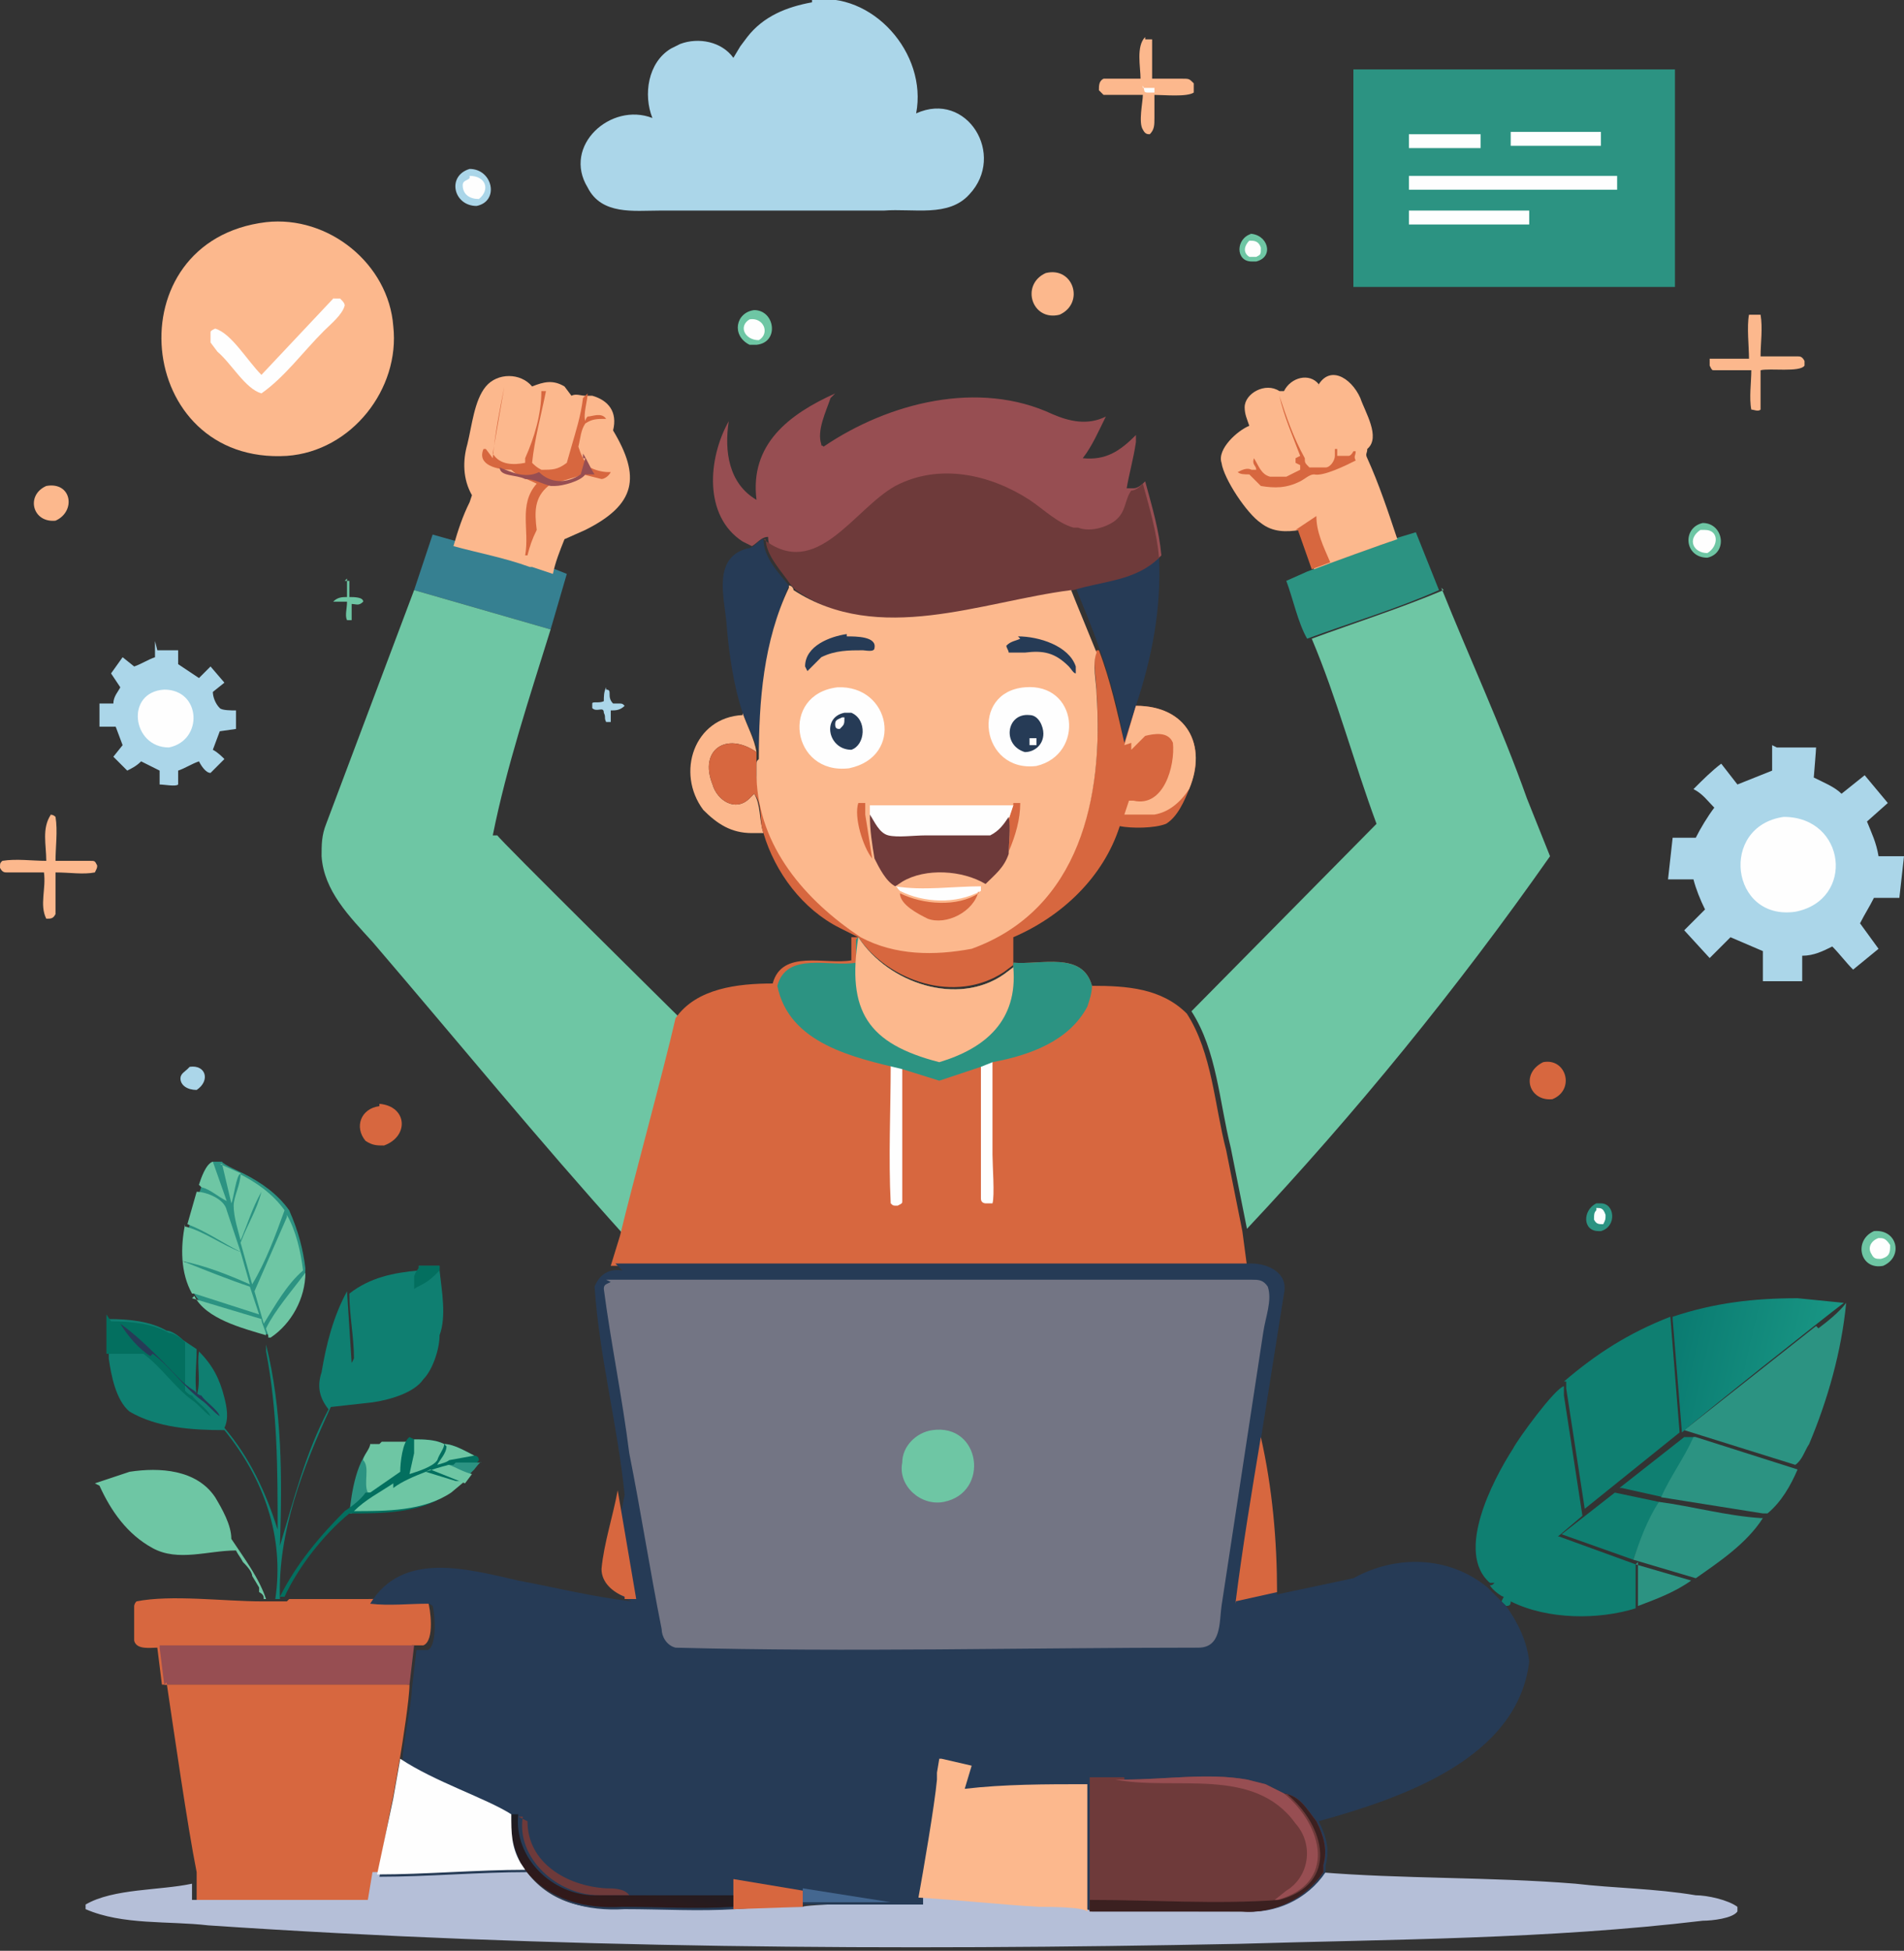 <?xml version="1.0" encoding="UTF-8"?><svg id="a" xmlns="http://www.w3.org/2000/svg" xmlns:xlink="http://www.w3.org/1999/xlink" viewBox="0 0 82.3 84.3"><rect x="0" y="0" width="82.3" height="84.3" fill="#333333" stroke="none"/><defs><style>.d{fill:#fefefe;}.d,.e,.f,.g,.h,.i,.j,.k,.l,.m,.n,.o,.p,.q,.r,.s,.t,.u{stroke-width:0px;}.e{fill:url(#c);}.f{fill:#446790;}.g{fill:#b5bfd8;}.h{fill:#6ec6a4;}.i{fill:#036f5f;}.j{fill:url(#b);}.k{fill:#3b2020;}.l{fill:#974e52;}.m{fill:#fcb88d;}.n{fill:#368091;}.o{fill:#737584;}.p{fill:#0f7f71;}.q{fill:#d7673f;}.r{fill:#abd6e9;}.s{fill:#6e3a3a;}.t{fill:#2c9382;}.u{fill:#263b56;}</style><linearGradient id="b" x1="72.2" y1="26" x2="78.7" y2="24.5" gradientTransform="translate(0 84.2) scale(1 -1)" gradientUnits="userSpaceOnUse"><stop offset="0" stop-color="#0a7b71"/><stop offset="1" stop-color="#199684"/></linearGradient><linearGradient id="c" x1="26.3" y1="1.6" x2="27.1" y2="4.4" gradientTransform="translate(0 84.2) scale(1 -1)" gradientUnits="userSpaceOnUse"><stop offset="0" stop-color="#331919"/><stop offset="1" stop-color="#1c1d24"/></linearGradient></defs><path class="r" d="M8.2,46.1c.7-.1.9.6.3,1-.4,0-.7-.2-.7-.5,0-.2.2-.3.3-.4Z"/><path class="r" d="M26.2,29.8c.3,0,0,.3.3.6h.2c.2,0,.2,0,.3.1h0c-.2.2-.4.2-.6.2,0,.2,0,.4,0,.5h-.2c-.1-.2,0-.2-.1-.4,0-.3-.3,0-.5-.2v-.2c0-.1.3,0,.5-.1,0-.2,0-.4.1-.6Z"/><path class="h" d="M14.9,25.1c0,0,.1,0,.2,0v.7c.2,0,.6,0,.6.2-.2.2-.3.1-.5.1,0,0,0,0,0,0,0,.2,0,.5,0,.7h-.2c-.1-.2,0-.5,0-.8-.2,0-.5,0-.6,0h0c.2-.2.4-.2.6-.2,0-.3,0-.5,0-.8Z"/><path class="t" d="M69,52h.2c.6,0,.7,1,0,1.2h-.1c-.7,0-.7-.9-.1-1.2Z"/><path class="d" d="M69,52.2h0c.2,0,.3,0,.4.3,0,.2,0,.2-.1.4-.2,0-.3,0-.4-.2,0-.2,0-.3.1-.4Z"/><path class="h" d="M54,10.1c.8,0,1.1,1,.3,1.2h-.2c-.7,0-.7-1,0-1.2Z"/><path class="d" d="M54,10.4c.2,0,.4,0,.5.3,0,.3,0,.3-.2.4,0,0-.2,0-.3,0-.3-.2-.2-.5,0-.7Z"/><path class="t" d="M15.1,65.4c.1-.9.3-2.4,1.1-3,0,.3-.3.5-.3.7.3.4,0,1.1.2,1.5-.3.3-.6.5-.9.8Z"/><path class="h" d="M73.6,22.6c.9,0,1.1,1.3.2,1.5-1,0-1.1-1.3-.2-1.5Z"/><path class="d" d="M73.5,22.9h.2c.6,0,.6.7.1,1-.6,0-.9-.6-.3-1Z"/><path class="h" d="M32.6,13.4c.9,0,1.1,1.4.1,1.5h-.3c-.8-.4-.6-1.4.2-1.5Z"/><path class="d" d="M32.4,13.8c.6-.1.9.6.4.9-.6,0-.9-.6-.4-.9Z"/><path class="m" d="M2,21c1.1-.2,1.3,1.1.4,1.5-1,.1-1.3-1.1-.4-1.5Z"/><path class="h" d="M81,53.2c1-.1,1.3,1.1.4,1.5-1,.2-1.3-1.1-.4-1.5Z"/><path class="d" d="M81.2,53.5c.2,0,.3,0,.5.3,0,.3,0,.5-.4.6-.2,0-.3,0-.4-.2-.2-.3,0-.6.3-.7Z"/><path class="q" d="M66.7,45.9c1-.2,1.4,1.2.4,1.6-1,.1-1.4-1.1-.4-1.6Z"/><path class="r" d="M20.3,7.3c1,0,1.3,1.4.3,1.6-1,0-1.3-1.3-.3-1.6Z"/><path class="d" d="M20.3,7.6c.7,0,.9.6.4,1-.4,0-.7-.2-.7-.6,0-.2.2-.2.3-.3Z"/><path class="t" d="M70.7,67.6l2.4.7c-.7.5-1.5.8-2.3,1.1v-1.9Z"/><path class="q" d="M16.4,47.7c1.2.1,1.3,1.4.2,1.8-.3,0-.5,0-.8-.2-.5-.6-.2-1.4.6-1.5Z"/><path class="m" d="M45.2,11.8c1.2-.3,1.7,1.3.6,1.8-1.2.3-1.7-1.3-.6-1.8Z"/><path class="h" d="M16.5,62.3h1.3c-.3.2-.3,1.1-.4,1.4l-1.3.8h-.2c-.2-.4.1-1.1-.2-1.4,0-.2.3-.5.3-.7h.4Z"/><path class="p" d="M70,64.3l2.8-2.2c.1,0,.4,0,.5,0-.4.9-1.1,1.7-1.4,2.6l-1.8-.4Z"/><path class="m" d="M75.7,13.6c.2,0,.2,0,.4,0,.1.6,0,1.2,0,1.8h1.6c.1,0,.2,0,.3.2v.2c-.2.3-1.5.1-1.9.2,0,.5,0,1.2,0,1.7-.1.1-.3,0-.4,0-.1-.5,0-1.2,0-1.7-.5,0-1.1,0-1.6,0-.1,0-.1,0-.2-.2,0-.1,0-.2,0-.3.6,0,1.2,0,1.7,0,0-.5-.1-1.4,0-1.9Z"/><path class="m" d="M2.1,35.2c.1,0,.2,0,.3.1.1.6,0,1.3,0,1.9h1.5c.2,0,.2,0,.3.2,0,.1,0,.1-.1.3-.5.1-1.1,0-1.7,0v1.8c-.1.2-.2.2-.4.2-.3-.6,0-1.3-.1-2H.3c-.1,0-.2,0-.3-.2,0-.2,0-.2.1-.3.6-.1,1.3,0,1.9,0,0-.7-.2-1.4.2-2Z"/><path class="m" d="M49.5,1.7c.1,0,.2,0,.3,0,0,0,0,0,0,.1,0,.5,0,1.1,0,1.6h1.3c.3,0,.3,0,.5.2,0,.1,0,.2,0,.4-.3.2-1.3.1-1.7.1,0,.3,0,.7,0,1,0,.3,0,.5-.2.7-.1,0-.2,0-.3-.2-.2-.3,0-1.2,0-1.5-.5,0-1.1,0-1.7,0,0,0-.1-.1-.2-.2,0-.2,0-.4.2-.5.5,0,1.1,0,1.6,0,0-.5-.2-1.4.2-1.8Z"/><path class="d" d="M49.4,3.8c.2,0,.3,0,.5,0v.2c0,0-.2,0-.3,0-.2,0-.1-.1-.2-.3Z"/><path class="p" d="M67.5,66.3l2.3-1.8,1.9.4c-.4.8-.8,1.6-1.1,2.5l-3.1-1.1Z"/><path class="m" d="M32.1,30.8c.2.6.5,1.1.6,1.7-1.3-.9-2.5-.1-1.9,1.4.2.7,1,1.2,1.6.6l.2-.2c.3.5.2,1.1.4,1.7h-.5c-.9,0-1.5-.4-2.1-1-1.2-1.6-.4-4,1.7-4.1Z"/><path class="i" d="M17.9,62.2c.4,0,.9,0,1.3.2h0c.4,0,.9.3,1.3.5,0,0,.2,0,.2.2l-.3.4-.2.2-.3.4-.6.5c-1.2.8-2.8.8-4.2.8-1.1.9-2.2,2.3-2.8,3.6h-.2c.7-1.4,1.7-2.6,2.8-3.7.3-.2.7-.5.9-.8h.2c0,0,1.3-.9,1.3-.9,0-.4.1-1.3.4-1.5Z"/><path class="t" d="M19.7,63.2h1.1c0-.1-.3.3-.3.3l-.2.2c-.3,0-.6-.3-1-.4.1,0,.2,0,.3,0Z"/><path class="h" d="M19.2,62.4c.4,0,.9.3,1.3.5l-1.1.2h0c0,0,.2-.2.2-.2h0s0,0,0,0c-.2.3-.4.3-.7.4.1-.2.4-.5.4-.8Z"/><path class="h" d="M18.4,63.6c.3-.1.6-.2,1-.3.3.1.6.3,1,.4l-.3.4h0c-.5-.2-1-.4-1.5-.6Z"/><path class="h" d="M17.9,62.2c.4,0,.9,0,1.3.2,0,.2-.2.4-.3.7-.2.3-.9.5-1.2.6l.2-.9c0-.2,0-.4,0-.6Z"/><path class="h" d="M17,64.3h0c.4-.3.9-.5,1.4-.7l1.3.4c.1,0,.2,0,.4,0l-.6.5c-1.2.8-2.8.8-4.2.8.5-.5,1.1-.8,1.7-1.2Z"/><path class="t" d="M71.7,64.9c1.5.2,2.9.6,4.4.7h.1c-.7,1.1-1.9,1.9-2.9,2.6l-2.7-.8c.3-.9.6-1.7,1.1-2.5Z"/><path class="t" d="M73.3,62.1l4.4,1.4c-.3.7-.7,1.4-1.3,1.9h-.2s-4.4-.7-4.4-.7c.4-.9,1-1.7,1.4-2.6Z"/><path class="u" d="M32.3,23.7c.3,0,.5-.4.7-.4,0,.8.7,1.5,1.1,2-1,2.3-1.3,4.9-1.3,7.4v-.2c-.2-.6-.5-1.2-.7-1.7-.4-1.2-.6-2.6-.7-3.9-.1-1.1-.6-2.8.9-3.2Z"/><path class="u" d="M50.1,24.1c.1,2.2-.3,4.3-1,6.4l-.5,1.7h0c-.3-2.1-1.1-4.4-1.9-6.3l-.2-.5c1.3-.3,2.7-.4,3.7-1.4Z"/><path class="p" d="M67.4,66.4l3.3,1.2v1.9c-1.6.5-3.8.5-5.4-.3,0,.1,0,.2-.2.2l-.2-.2c0,0,0,0,.1-.2-.1,0-.5-.3-.6-.5.1,0,.1,0,.2-.1,1-.5,1.8-1.4,2.7-2Z"/><path class="n" d="M18.7,23.1c1.4.4,2.9.8,4.3,1.2h.1s.9.3.9.3l.5.2-.7,2.4-5.9-1.7.8-2.4Z"/><path class="h" d="M4.1,64.1l1.5-.5c1.3-.2,2.9-.1,3.7,1.1.3.5.7,1.2.7,1.8h0c.6.9,1.2,1.7,1.5,2.6h-.1c0-.1,0-.2-.2-.3v-.2c0,0-.3-.5-.3-.5,0-.2-.3-.5-.4-.6h0c-.1-.2-.2-.3-.3-.5h0c-1.2,0-2.5.5-3.6-.1-1.1-.6-1.8-1.6-2.3-2.7Z"/><path class="t" d="M60.2,23.3l1-.3,1,2.5c-1.8.8-3.8,1.4-5.7,2.1-.4-.7-.6-1.7-.9-2.5l.9-.4c.5-.2,3-1.1,3.6-1.3Z"/><path class="t" d="M78.6,57.4c.4-.3.9-.7,1.2-1.1-.2,2.1-.8,4.2-1.6,6.1-.2.3-.3.7-.6.9l-4.8-1.5,5.7-4.5Z"/><path class="j" d="M72.3,56.9c1.8-.6,3.5-.8,5.4-.8l2,.2c-.8.6-6.1,4.8-7,5.6l-.4-4.9Z"/><path class="r" d="M6.8,28.1h.9s0,.6,0,.6l.9.6.5-.5.6.7-.5.4c0,.2.1.5.3.7.1.1.5.1.7.1v.8s-.7.1-.7.1l-.3.8c.2.1.4.3.5.4l-.6.6c-.2,0-.4-.3-.5-.5-.3.1-.6.3-.9.4v.4s0,.2,0,.2c-.1.1-.6,0-.8,0v-.6s-.8-.4-.8-.4c-.2.2-.4.3-.6.4l-.6-.6.4-.5-.3-.8h-.7c0,0,0-1,0-1h.6c0-.3.2-.5.3-.7l-.4-.6.5-.7.5.4c.3-.1.6-.3.9-.4v-.7Z"/><path class="d" d="M7.1,29.8c1.6,0,1.7,2.2.2,2.5-1.6,0-1.9-2.4-.2-2.5Z"/><path class="p" d="M64.6,68.4h-.2c-1.5-1.3.1-4.4,1-5.8.2-.4,1.8-2.6,2.2-2.7v.4s.8,5.2.8,5.2c-1.2,1-2.4,2.1-3.7,3Z"/><path class="p" d="M67.6,59.7c1.4-1.2,2.8-2.1,4.6-2.8l.4,5-4.1,3.3-.8-5.2v-.3Z"/><path class="t" d="M8.6,51.2c.1-.3.3-.9.6-1h.4c0,.1.9.5.9.5.8.4,1.5.9,2,1.6h0c.4.9.6,1.7.7,2.5h0c0,1.2-.6,2.2-1.5,2.9v.2s0,.3,0,.3v-.5c-2.9-.7-4.2-1.7-3.5-4.8v-.2s.5-1.4.5-1.4v-.2Z"/><path class="h" d="M9.5,50.3l.9.4c-.2.1-.3,1.1-.4,1.3l-.4-1.7Z"/><path class="h" d="M8.6,51.2c.1-.3.3-.9.6-1l.6,1.7c-.4-.2-.7-.5-1.1-.6Z"/><path class="h" d="M11.6,57.8c0-.2-.1-.3-.1-.4.4-.8,1.1-1.6,1.7-2.4,0,1.1-.6,2.2-1.5,2.8Z"/><path class="h" d="M8.3,56.1l3,.9c0,.2.2.5.2.7-1-.3-2.6-.7-3.1-1.7Z"/><path class="h" d="M8.5,51.5c.4,0,1.2.3,1.3.8l.6,1.8c-.8-.4-1.5-.9-2.3-1.2l.4-1.4Z"/><path class="h" d="M12.4,52.5c.4.7.6,1.6.7,2.4-.7.6-1.2,1.5-1.7,2.3l-.4-1.4,1.4-3.2Z"/><path class="h" d="M10.3,50.7c.8.4,1.5.9,2,1.6-.4,1.1-.8,2.2-1.4,3.2l-.5-1.8c.3-.8.7-1.4.9-2.2-.4.7-.6,1.4-.9,2.1-.1-.4-.3-1-.3-1.5,0-.4.3-.9.3-1.4Z"/><path class="h" d="M8,53c.8.2,1.6.8,2.4,1.1l.4,1.4c-.9-.4-1.9-.8-2.9-1h0c1,.4,2,.8,2.9,1.1l.4,1.2-2.8-.9h-.1c-.5-.9-.5-2-.3-3Z"/><path class="m" d="M56.9,16.8c.5-1.1,1.5-.5,1.9.4.2.6.9,1.7.3,2.2,0,.2-.1.2,0,.4.5,1.1.9,2.3,1.3,3.5-.6.2-3.1,1.1-3.6,1.3l-.6-1.7c-.6.1-1.2.1-1.7-.3-.6-.4-1.6-1.9-1.7-2.6-.2-.6.7-1.4,1.2-1.6h0s0,0,0,0c-.1-.3-.2-.5-.2-.8,0-.6.9-1.1,1.5-.7.1,0,0,0,.2,0,.3-.6,1.1-.8,1.5-.3Z"/><path class="q" d="M56,22.9c.3-.2.6-.4.9-.6,0,.7.3,1.3.6,2l-.8.3-.6-1.7Z"/><path class="q" d="M56.2,19.7c-.3-.8-.7-1.7-.9-2.6h0c.3.9.6,1.8,1.1,2.7,0,.2,0,.2.2.4h.3c.1,0,.3,0,.4,0h0c.2,0,.4-.3.4-.5,0,0,0-.1,0-.3h.1c0,.1,0,.2,0,.3h0c0,0,0,0,.1,0,.2,0,.3,0,.4,0h0s0,0,0,0c0,0,.1,0,.2-.2h.1c0,.2-.1.2,0,.4-.4.2-1.4.7-1.8.6h0c-.2,0-.4.2-.6.3-.6.3-1.1.3-1.7.2l-.5-.5c-.2,0-.4,0-.5-.1h0c.2-.1.4-.2.6-.1.1,0,0,0,.2,0,0-.2-.2-.2-.1-.5.2.3.3.7.7.8.2,0,.4,0,.7,0h0s.6-.3.6-.3v-.2s-.2-.1-.2-.1v-.2Z"/><path class="q" d="M47.5,28.1c.5,1.3.8,2.7,1.1,4h0c0,0,.5-1.6.5-1.6h0c2.2,0,3.1,1.7,2.3,3.6-.2.5-.5,1.2-1,1.5-.5.2-1.5.2-2,.1-.7,2.2-2.5,3.9-4.6,4.8v1c0,0,0,.2,0,.2l-.4.3c-2.1,1.4-5,.4-6.3-1.5h0s-.8-.4-.8-.4c-1.6-.8-2.8-2.4-3.3-4.1-.2-.5,0-1.2-.4-1.7l-.2.2c-.6.6-1.4.1-1.6-.6-.6-1.5.6-2.3,1.9-1.4v.2c0,.1,0,.1,0,.3v.5c.2,3,2.1,5.4,4.5,6.9,1.5.8,3.2.8,4.8.5,4.7-1.7,5.7-6.5,5.4-11,0-.5-.2-1.4,0-1.8Z"/><path class="m" d="M48.6,32.2l.5-1.7h0c2.2,0,3.1,1.7,2.3,3.6h0c-.4.6-.9,1-1.5,1.1-.4,0-.9,0-1.3,0l.2-.6h.2c1.3.3,1.8-1.5,1.7-2.5-.2-.5-.8-.4-1.2-.3-.2.2-.4.4-.6.6h0s0-.3,0-.3Z"/><path class="q" d="M12.5,69.1c1.1,0,2.2,0,3.3,0,.8,0,1.7-.1,2.5,0,0,0,.1,0,.2.1.1.3.3,1.7-.2,1.9-.2,0-.3,0-.5,0l-.2,1.7c-2.6,0-8,0-10.6,0l-.2-1.6c-.3,0-.9.1-1-.3,0-.2,0-1.4,0-1.5,0,0,0-.1.1-.2,1.5-.3,3.8,0,5.4,0h.1c.1,0,.3,0,.4,0h.2s.2,0,.2,0h.2Z"/><path class="l" d="M6.9,71.1h11s-.2,1.7-.2,1.7c-2.6,0-8,0-10.6,0l-.2-1.6Z"/><path class="m" d="M20.4,21.4c-.4-.7-.4-1.5-.2-2.2.2-.8.3-1.9.8-2.5.5-.6,1.5-.6,2,0,.5-.2.9-.3,1.4,0l.3.4c.2-.1.4,0,.6,0h.3c.7.2,1.1.7.9,1.5,1.2,2,1,3.2-1.2,4.3l-.9.4c-.2.5-.4,1-.5,1.5l-.9-.3h-.1c-1.1-.4-2.2-.6-3.3-.9.2-.7.4-1.3.7-1.9Z"/><path class="q" d="M21.3,19.8h0c.1-1.1.3-2.1.5-3.1h0c0,0,0,0,0,0l-.5,2.9c.3.5.9.5,1.4.4v-.2c.4-.9.7-1.9.7-2.9.1,0,.1,0,.2,0-.2,1-.5,2.1-.6,3.1.1.1.2.2.4.3.5,0,.7,0,1.1-.3l.2-.7c.2-.7.4-1.3.5-2.1l.2-.2c0,.3-.2.9-.1,1.2,0,0,0-.1.1-.2.2,0,.6-.2.8.1-.4,0-.6,0-.9.2-.2.3-.2.6-.3,1,.1.3.2.6.5.9.2.1.5.2.8.2h.1c-.1.2-.3.3-.4.3l-.8-.2c-.5.2-1.1.3-1.5.5-.6.5-.6,1.1-.5,1.9-.2.4-.3.7-.4,1.1h-.1c.2-1.1-.3-2.2.5-3.1-.4-.2-.8-.3-1.1-.6-.6,0-1.5-.2-1.2-.9h.1Z"/><path class="l" d="M25.2,19.8v-.2c.2.3.3.6.5.9h-.1s-.1,0-.1,0h-.1s-.1,0-.1,0h0c-.2.3-1,.5-1.3.5h-.2c-.4-.1-.7-.3-1.1-.3-.4-.2-1.1-.1-1.1-.5.5.2,1.1.5,1.7.2.5.5,1.2.5,1.8.1l.2-.7Z"/><path class="p" d="M18.1,54.7c.3,0,.7,0,.9,0v.2c.1.9.3,2,0,2.8h0c0,.6-.3,1.5-.7,1.9-.4.6-1.5.9-2.2,1l-1.8.2c-1.2,2.6-2.3,5.4-2.2,8.3h-.2c.4-2.7-.5-5.2-2.2-7.3-1.4,0-2.9-.1-4.1-.8-.6-.5-.8-1.6-.9-2.3,0-.2,0-.4,0-.6,0-.1,0,0,0-.2,0-.2,0-.7,0-.9.9,0,1.8.1,2.5.5h0c.2,0,.5.2.7.4l.6.4c0,.7-.1,1.3,0,2,.2-.6,0-1.3.1-1.9.6.6.9,1.2,1.1,2,.1.4.2.9,0,1.3,1.1,1.3,1.8,2.8,2.3,4.4,0-2.6,0-5.1-.5-7.7v-.3c.7,2.8.7,5.8.6,8.7.6-2,1.1-4,2.1-5.9-.4-.5-.5-1-.3-1.6.2-1.2.5-2.4,1.1-3.5l.2,3.1h0s.1-.2.1-.2c0,0,0,0,0,0,0-.9-.2-1.9-.2-2.8.9-.7,1.9-.9,3-1Z"/><path class="i" d="M18.1,54.7c.3,0,.7,0,.9,0v.2c0,0-.2.2-.2.2-.4.4-.8.5-.9.6h0s0,0,0,0c0-.1,0-.3,0-.5,0-.1.1-.3.2-.4Z"/><path class="i" d="M4.8,57.1c.9,0,1.8.1,2.5.5h0c.2,0,.5.2.7.4,0,.1,0,.2,0,.3,0,.1,0,.1,0,.2,0,.2,0,.4,0,.5,0,.3,0,.6,0,.9v.2c.1.1.2.2.3.2.2.3.7.6.8.9-.3-.2-.5-.5-.8-.7h0c-.8-.6-1.3-1.4-2.1-2h0c0,0-1.6,0-1.6,0,0-.2,0-.4,0-.6,0-.1,0,0,0-.2,0-.2,0-.7,0-.9Z"/><path class="u" d="M6.5,58.6c-.5-.3-1-.9-1.3-1.4.7.5,1.3,1.1,1.9,1.7.4.4.8.9,1.3,1.2.1.1.2.2.3.2.2.3.7.6.8.9-.3-.2-.5-.5-.8-.7h0c-.8-.6-1.3-1.4-2.1-2Z"/><path class="r" d="M76.8,32.3h1.7c0,.1-.1,1.3-.1,1.3.4.2.9.4,1.2.7l1-.8,1,1.2-.9.8c.2.5.4.9.5,1.5h1.1s-.2,1.8-.2,1.8h-1.1c-.2.4-.4.7-.6,1.1l.8,1.1-1.1.9c-.3-.3-.6-.7-.9-1-.4.2-.8.4-1.3.4v1.1c0,0-.1,0-.1,0h-1.6c0-.1,0-1.3,0-1.3l-1.4-.6-.9.9-1.1-1.2.9-.9h0c-.2-.4-.4-.9-.5-1.3h-1.1c0,0,.2-1.8.2-1.8h1c.2-.4.5-.9.8-1.3-.3-.3-.5-.6-.9-.8.4-.4.8-.8,1.2-1.1l.7.9,1.5-.6v-1.1Z"/><path class="d" d="M77.1,35.3c2.7,0,3.1,3.6.5,4.1-2.8.4-3.3-3.7-.5-4.1Z"/><path class="m" d="M11.5,9.6c2.7-.3,5.3,1.8,5.5,4.5.3,2.7-1.8,5.4-4.6,5.6h0c-6.6.4-7.5-9.3-.9-10.1Z"/><path class="d" d="M14.4,12.9h.3c.1.1.2.2.2.3-.1.4-.6.8-.9,1.1-.9.9-1.7,2-2.7,2.7-.7-.2-1.3-1.3-1.9-1.8l-.3-.4c0-.1,0-.2,0-.4,0-.1,0-.1.2-.2.7.2,1.4,1.4,2,2l3.2-3.4Z"/><path class="q" d="M7.1,72.8c2.6,0,8,0,10.6,0,0,.6-.3,2.5-.4,3.1l-.3,1.7c-.2.9-.7,3.7-.9,4.6h-7.6s0-.7,0-.7v-.6c-.4-2-1-6.2-1.3-8.2Z"/><path class="r" d="M35.1,0c2.6-.4,5,2.3,4.5,4.9,2.2-1,3.9,1.8,2.3,3.5-.9,1-2.4.6-3.7.7-3.2,0-6.5,0-9.7,0-1.1,0-2.5.2-3.1-1-1.1-1.8,1-3.7,2.8-3-.4-1-.2-2.4.8-3h0s.4-.2.4-.2c.8-.3,1.8-.1,2.3.6l.3-.5.3-.4c.7-.9,1.7-1.3,2.8-1.5Z"/><path class="t" d="M58.5,3h13.9s0,9.4,0,9.4h-13.9s0-9.4,0-9.4Z"/><path class="d" d="M60.9,5.8h3.1s0,.6,0,.6h-3.1s0-.6,0-.6Z"/><path class="d" d="M65.3,5.7h3.9s0,.6,0,.6h-3.9s0-.6,0-.6Z"/><path class="d" d="M60.9,9.1h5.2s0,.6,0,.6h-5.2c0-.2,0-.4,0-.6Z"/><path class="d" d="M60.9,7.6h9s0,.6,0,.6h-9s0-.6,0-.6Z"/><path class="l" d="M35.9,17.2c-.2.6-.6,1.4-.4,2,0,.1,0,0,.1.1,2.8-1.9,6.7-2.9,9.9-1.4.7.3,1.5.5,2.3.1-.3.6-.6,1.3-1,1.8,1,.1,1.6-.3,2.3-1v.3c-.1.7-.3,1.4-.4,2,.1,0,.1,0,.3,0,.2,0,.4-.2.5-.3.3,1.1.6,2.1.7,3.2-1,1-2.4,1-3.7,1.4-3.9.6-8.4,2.5-12,0,0,0-.1-.1-.2-.2-.4-.6-1.1-1.3-1.1-2-.3,0-.5.3-.7.4l-.4-.2c-1.7-1.1-1.5-3.6-.6-5.2-.2,1.3,0,2.7,1.2,3.4-.3-2.4,1.4-3.7,3.4-4.6Z"/><path class="s" d="M33,23.3c2.3,1.8,3.9-1.3,5.7-2.3,1.9-1,4.1-.5,5.8.6.6.4,1.2,1,1.9,1.2h.2c.5.2,1.2,0,1.6-.3.5-.4.4-.9.7-1.3.2,0,.4-.2.5-.3.3,1.1.6,2.1.7,3.2-1,1-2.4,1-3.7,1.4-3.9.6-8.4,2.5-12,0,0,0-.1-.1-.2-.2-.4-.6-1.1-1.3-1.1-2Z"/><path class="g" d="M22.7,80.8c1,1.4,2.6,1.8,4.2,1.6,1.6,0,3.3.1,4.8,0h3c0-.1,3.8-.2,3.8-.2h1.2c0,0,0-.3,0-.3,1.7.1,3.5.3,5.2.4.4,0,1.9,0,2.1.2h0c2.2.1,4.4.1,6.6.1,1.4.1,2.8-.5,3.4-1.7,3.6.3,7.4.2,11.1.5,1.7.2,3.4.2,5.2.5.5,0,1.4.2,1.8.5,0,0,0,.1,0,.2-.2.3-1.1.4-1.5.4-6.7.8-13.4.8-20.1,1-14.8.3-29.7.2-44.5-.8-1.7-.2-3.7,0-5.3-.7,0,0,0,0,0-.2,1.2-.7,3.2-.6,4.6-.9v.7c0,0,7.6,0,7.6,0l.2-1.2c2.1,0,4.3-.2,6.4-.2Z"/><path class="h" d="M62.3,25.4c1.2,3,2.6,6,3.7,9.1l1,2.5c-4,5.7-8.4,11.1-13.1,16.1l-.7-3.5c-.5-2-.6-4.2-1.7-5.9l8-8.1c-1-2.7-1.7-5.4-2.8-8,1.9-.7,3.8-1.3,5.7-2.1Z"/><path class="m" d="M34.1,25.3c.1,0,.2.1.2.2,3.7,2.4,8.1.5,12,0l.2.5.9,2.2c-.2.5,0,1.3,0,1.8.3,4.4-.7,9.3-5.4,11-1.6.3-3.3.3-4.8-.5-2.4-1.6-4.4-3.9-4.5-6.9v-.5c0-.2,0-.2.1-.3,0-2.5.2-5.1,1.3-7.4Z"/><path class="q" d="M43.8,34.7c.1,0,.2,0,.3,0,0,.7-.2,1.4-.5,2.1h0c0-.4.1-.9,0-1.4l.2-.6Z"/><path class="q" d="M37.7,37.1c-.4-.5-.8-1.8-.6-2.4.1,0,.2,0,.3,0v.5c.1.6.2,1.3.3,1.9Z"/><path class="u" d="M36.6,27.5c.4,0,1.3,0,1.2.5,0,.2-.4.1-.5.1-.6,0-1.2,0-1.8.3-.2.2-.4.4-.6.6,0,0,0,0-.1-.2,0-.9,1.1-1.3,1.8-1.4Z"/><path class="u" d="M44,27.5c.9,0,2.2.4,2.5,1.3,0,.1,0,.2,0,.3-.1,0-.2-.2-.3-.3-.6-.6-1.1-.7-1.9-.6-.2,0-.4,0-.7,0,0-.1-.1-.2-.1-.3.2-.2.4-.2.6-.3Z"/><path class="d" d="M38.7,38.3c1.2.2,2.5,0,3.7,0v.2c-1.1.6-2.5.5-3.5,0-.1-.1-.1-.1-.2-.3h0Z"/><path class="q" d="M42.3,38.5c-.2.9-1.4,1.5-2.2,1.2-.4-.2-1.2-.6-1.2-1.1,1,.5,2.5.6,3.4,0Z"/><path class="d" d="M37.4,34.8c2.1,0,4.3,0,6.4,0l-.2.6c-.2.4-.4.6-.8.8-.9,0-1.9,0-2.8,0-.5,0-1.1,0-1.6,0-.4-.1-.6-.6-.8-.9v-.5Z"/><path class="d" d="M44.3,29.7c2.3-.2,2.6,2.9.5,3.4-2.4.3-2.9-3.2-.5-3.4Z"/><path class="u" d="M44.5,30.9c.4,0,.6.5.6.8,0,.5-.4.8-.8.8-1-.3-.8-1.7.2-1.6Z"/><path class="d" d="M44.5,31.9c.1,0,.2,0,.3,0,0,.1,0,.2,0,.3-.1,0-.2,0-.3,0,0-.1,0-.2,0-.3Z"/><path class="d" d="M36.2,29.7c2.3-.1,2.9,3,.5,3.5-2.5.3-3-3.2-.5-3.5Z"/><path class="u" d="M36.4,30.8h.4c.7.3.6,1.4,0,1.6-1,0-1.3-1.4-.3-1.6Z"/><path class="d" d="M36.3,31h.2c0,.3,0,.3-.2.5-.1,0-.2,0-.2-.2,0-.2.1-.2.3-.3Z"/><path class="s" d="M37.6,35.2c.2.3.4.8.8.9.4.1,1.1,0,1.6,0,.9,0,1.9,0,2.8,0,.4-.2.6-.5.8-.8.1.5,0,1.1,0,1.6-.2.6-.6.9-1,1.3-1-.6-2.6-.7-3.6-.1l-.3.2h0s0,0,0,0c-.4-.2-.7-.8-.9-1.2-.1-.6-.2-1.2-.2-1.9Z"/><path class="h" d="M17.9,25.5l5.9,1.7c-.9,2.9-1.9,5.9-2.5,8.9h.2c0,.1,7.9,7.9,7.9,7.9-.6,2.2-1.9,7.3-2.4,9.4-3.7-4.1-7.3-8.5-10.9-12.7-1-1.1-2.1-2.2-2.2-3.7,0-.5,0-.9.2-1.4l3.8-10.1Z"/><path class="q" d="M37.1,40.5h0c1.3,2,4.3,3,6.3,1.6l.4-.3v-.2c1.2.1,3-.5,3.4,1,1.5,0,3,.1,4.1,1.2,1.1,1.7,1.2,4,1.7,5.9l.7,3.5.2,1.5h-27.5s.4-1.3.4-1.3c.5-2.1,1.9-7.2,2.4-9.4.9-1.3,2.7-1.5,4.2-1.5.4-1.5,2.3-.8,3.4-1,0-.3,0-.6,0-1Z"/><path class="d" d="M38.4,45.9h.6c0,2.1,0,4,0,6,0,.1,0,.1-.2.2-.2,0-.2,0-.3-.1-.1-2,0-4,0-6Z"/><path class="d" d="M42.4,46l.5-.2c0,1.4,0,2.7,0,4.1,0,.4.1,1.8,0,2.1-.1,0-.1,0-.3,0,0,0-.2,0-.2-.2,0-2,0-4,0-6Z"/><path class="t" d="M37.1,40.5h0c1.3,2,4.3,3,6.3,1.6l.4-.3v-.2c1.2.1,3-.5,3.4,1,0,.3-.1.6-.2.9-.8,1.5-2.5,2.1-4.1,2.4l-.5.2-1.8.6-1.6-.5c-2.1-.5-4.9-1.1-5.4-3.6.4-1.5,2.3-.8,3.4-1,0-.3,0-.6,0-1Z"/><path class="m" d="M37.1,40.5h0c1.3,2,4.3,3,6.3,1.6l.4-.3c.2,2.3-1.2,3.5-3.2,4.1-3.1-.8-4-2.2-3.5-5.4Z"/><path class="u" d="M26.6,54.6h27.5c.7,0,1.6.4,1.4,1.3l-1,6.3c.5,2.2.7,4.5.7,6.7l3.3-.7c1.8-1,4.1-1,5.8.4l.6.6.2.2c.5.7.9,1.5,1,2.4-.5,4.2-5.5,5.9-9.1,6.9.3.6.5,1.2.3,1.9v.3c-.8,1.2-2.2,1.8-3.5,1.7-2.2,0-4.4,0-6.6,0h0c-.2-.2-1.7-.2-2.1-.3-1.7-.1-3.5-.3-5.2-.4v.4c0,0-1.3,0-1.3,0h-3.8c0,0-3,.2-3,.2-1.6.1-3.2,0-4.8,0-1.6.1-3.2-.3-4.2-1.6-2.1,0-4.3.2-6.4.2l.7-3.3.3-1.7c0-.7.4-2.5.4-3.1l.2-1.7c.2,0,.3,0,.5,0,.4-.2.3-1.6.2-1.9,0,0-.1-.1-.2-.1-.8,0-1.7.1-2.5,0,1.4-2.3,4.2-1.5,6.4-1,1.6.3,3.2.7,4.9.9-.5-.2-1-.6-1-1.2.1-1.1.5-2.3.7-3.4-.3-3-1.1-6-1.3-9,.2-.5.6-.8,1.2-.7Z"/><path class="f" d="M34.7,81.6l3.8.6h-3.8c0,0,0-.6,0-.6Z"/><path class="s" d="M22.4,78.5l.4.2c0,1.8,1.7,2.8,3.4,2.9.3,0,.8,0,1,.3h0c0,0-1.3,0-1.3,0-1.8,0-3.6-1.6-3.3-3.4Z"/><path class="q" d="M31.7,81.2l3,.5v.7s-3,.1-3,.1c0-.3,0-1,0-1.3Z"/><path class="q" d="M27,69c-.5-.2-1-.6-1-1.2.1-1.1.5-2.3.7-3.4l.8,4.7h-.5Z"/><path class="e" d="M22.1,78.4h.3c-.2,1.9,1.5,3.5,3.3,3.5.2,0,5.6,0,6,0v.5c-1.6.1-3.2,0-4.8,0-1.6.1-3.2-.3-4.2-1.6l-.2-.3c-.3-.7-.5-1.3-.4-2.1Z"/><path class="q" d="M53.4,69.3c.3-2.4.7-4.8,1.1-7.2.5,2.2.7,4.5.7,6.7l-1.8.4Z"/><path class="d" d="M17.3,76c1.5,1,3.7,1.7,4.8,2.4,0,.8,0,1.4.4,2.1l.2.3c-2.1,0-4.3.2-6.4.2l.7-3.3.3-1.7Z"/><path class="m" d="M40.7,76l1.3.3-.3,1c1.7-.2,3.5-.2,5.3-.2,0,.6,0,4.5,0,5v.5c-.2-.2-1.7-.2-2.1-.2-1.7-.1-3.5-.3-5.2-.4.2-1.1.7-4,.8-5.1v-.3s.1-.6.1-.6Z"/><path class="s" d="M48.6,76.9c1.8,0,3.6-.3,5.3,0l.8.2.8.4c.7.1,1,.7,1.4,1.2.3.6.5,1.2.3,1.9v.3c-.8,1.2-2.2,1.8-3.5,1.7-2.2,0-4.4,0-6.6,0h0c0,0,0-.5,0-.5,0-.5,0-4.4,0-5,0-.1,0-.2,0-.3h1.5Z"/><path class="l" d="M48.6,76.9c1.8,0,3.6-.3,5.3,0l.8.2.8.4c1.7,1.4,2.3,3.9-.3,4.6h-.1c0,0,.5-.4.5-.4,1-.6,1.2-2,.4-2.9-1.8-2.5-5.2-1.4-7.8-1.9,0,0,.3,0,.3,0Z"/><path class="k" d="M55.5,77.5c.7.1,1,.7,1.4,1.2.3.6.5,1.2.3,1.9v.3c-.8,1.2-2.2,1.8-3.5,1.7-2.2,0-4.4,0-6.6,0h0c0,0,0-.5,0-.5,2.7,0,5.5.2,8.2,0,2.6-.7,2-3.2.3-4.6Z"/><path class="o" d="M26.2,55.3h27.9c.3,0,.5,0,.7.3.2.6-.1,1.3-.2,2-.6,3.9-1.2,7.9-1.8,11.8-.1.7,0,1.8-1,1.8-7.5,0-15.1.2-22.6,0-.4-.1-.6-.5-.6-.8-.5-2.5-.9-5.1-1.4-7.6-.3-2.4-.8-4.8-1.1-7.1,0-.2.1-.2.3-.3Z"/><path class="h" d="M40.3,61.8c2.1-.3,2.5,2.7.5,3.1-1,.2-2-.7-1.8-1.7,0-.7.6-1.3,1.3-1.4Z"/></svg>